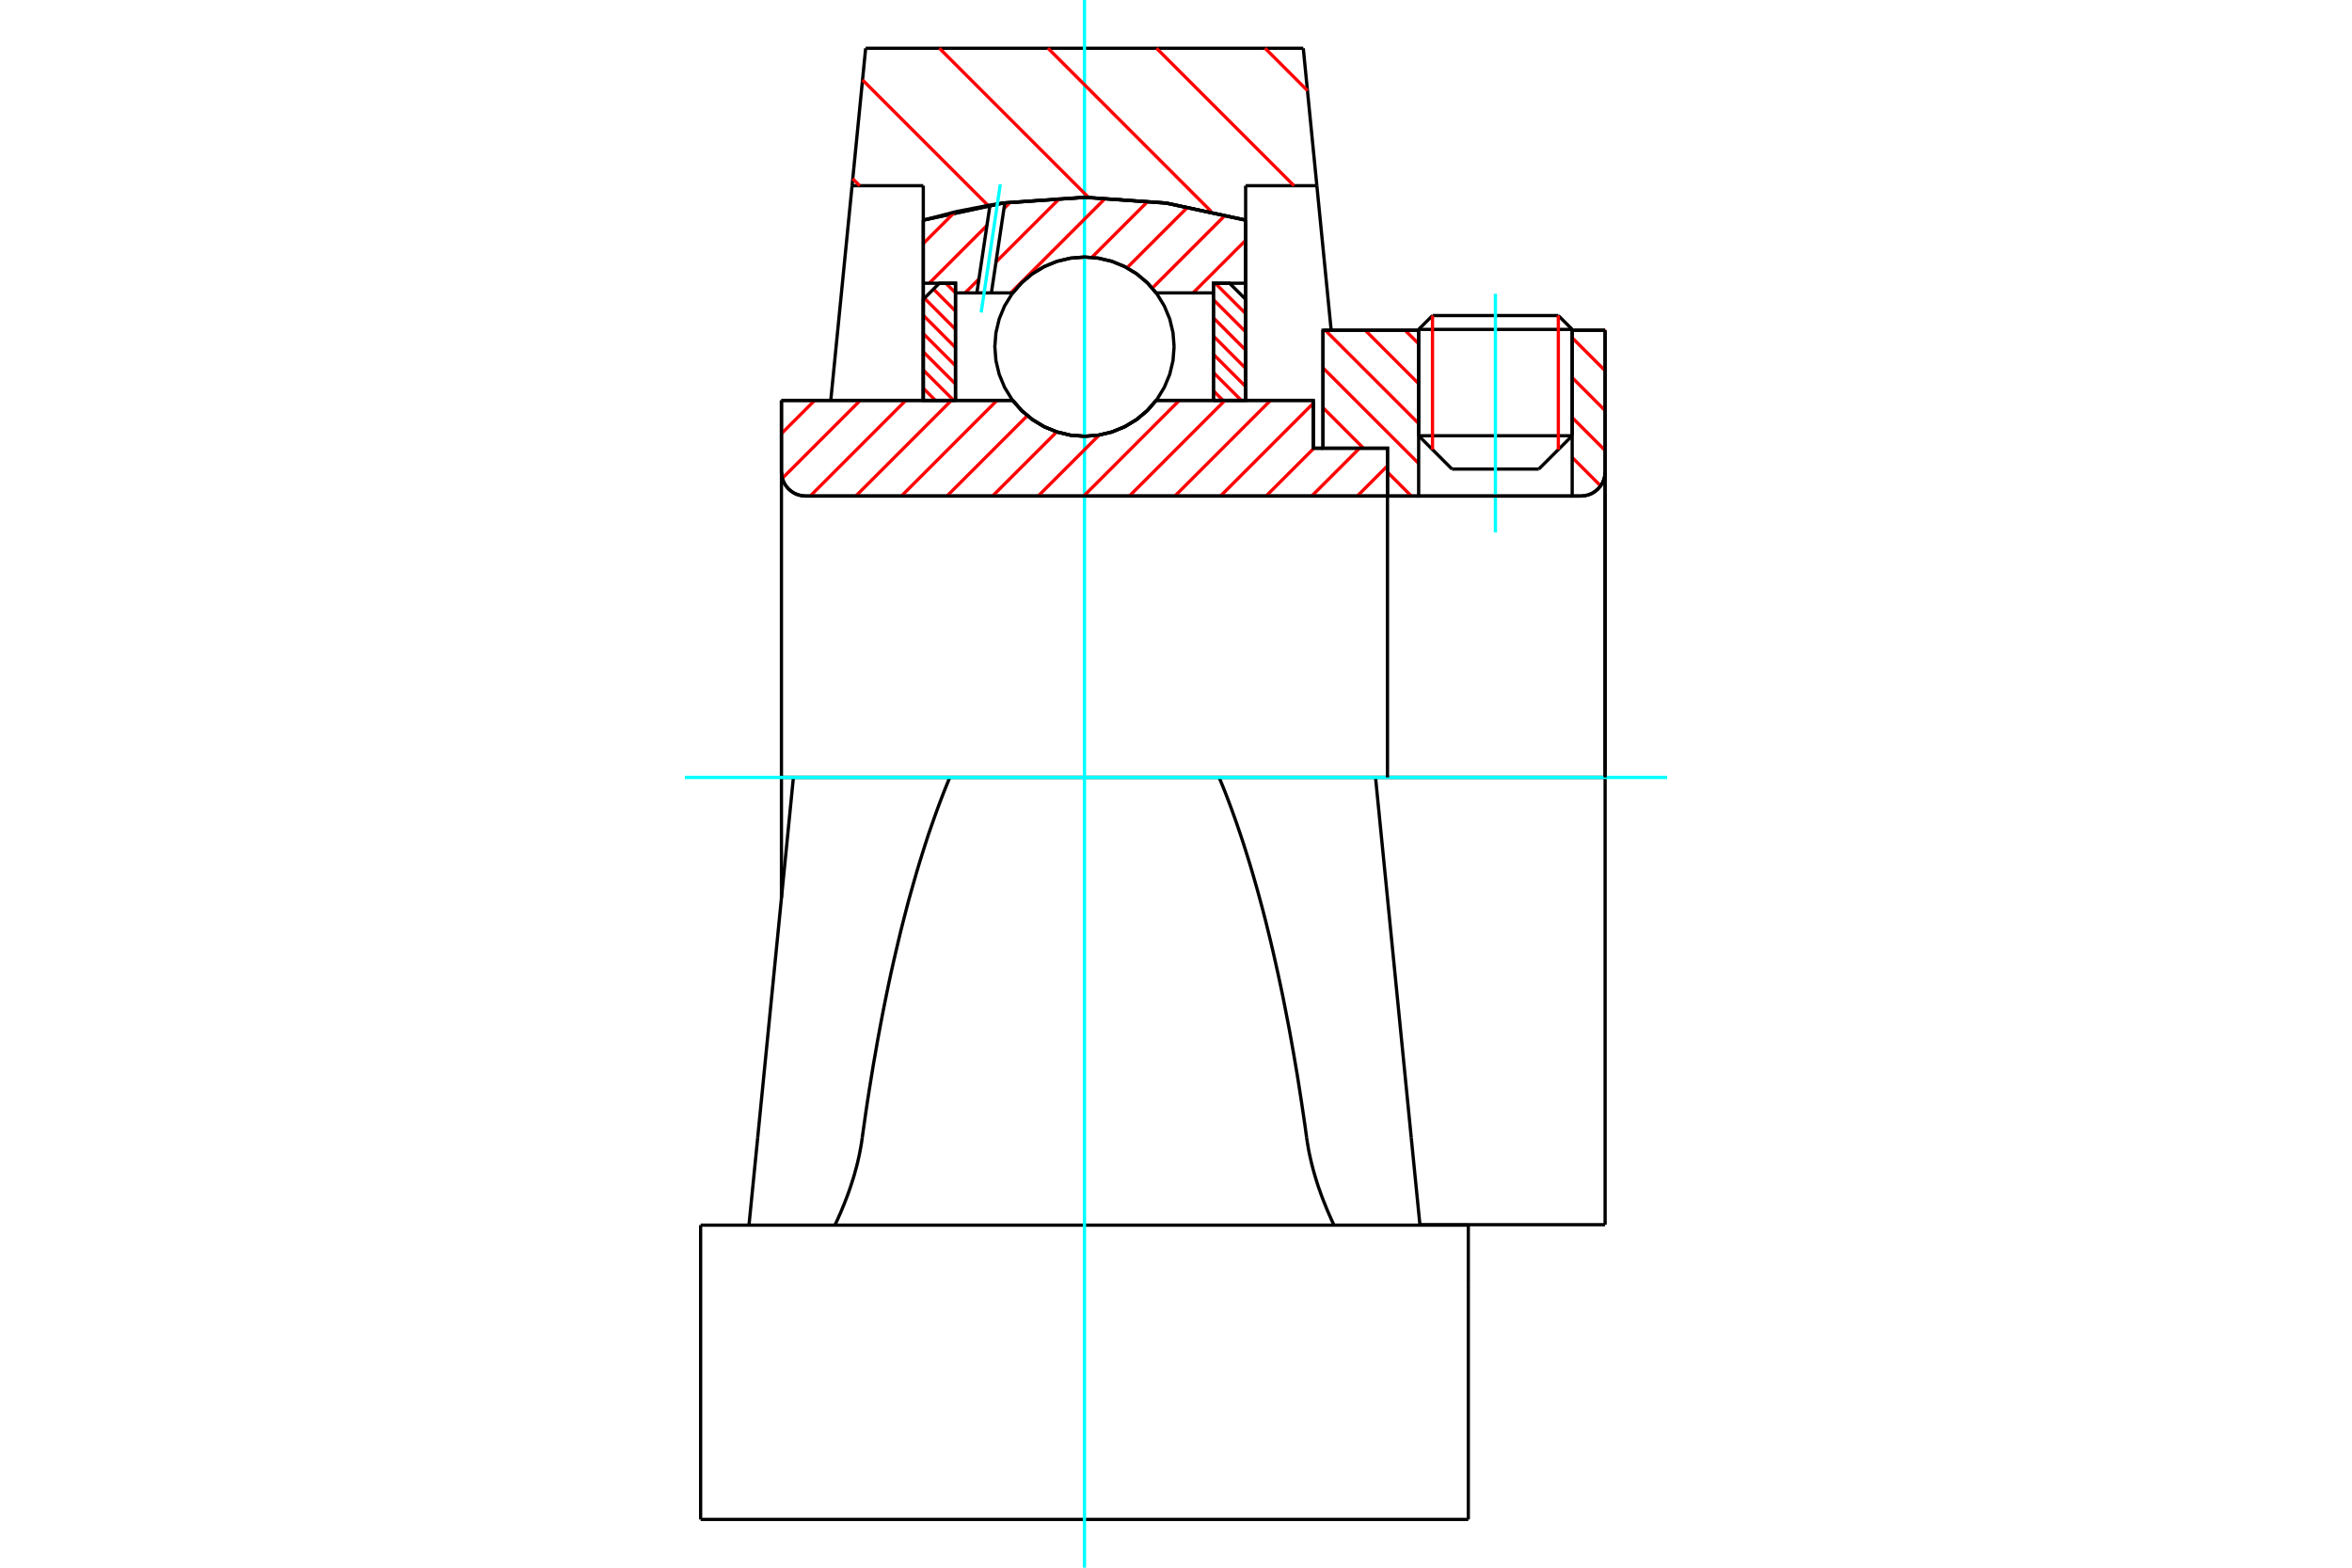 <?xml version="1.0" standalone="no"?>
<!DOCTYPE svg PUBLIC "-//W3C//DTD SVG 1.1//EN"
	"http://www.w3.org/Graphics/SVG/1.1/DTD/svg11.dtd">
<svg xmlns="http://www.w3.org/2000/svg" height="100%" width="100%" viewBox="0 0 36000 24000">
	<rect x="-1800" y="-1200" width="39600" height="26400" style="fill:#FFF"/>
	<g style="fill:none; fill-rule:evenodd" transform="matrix(1 0 0 1 0 0)">
		<g style="fill:none; stroke:#000; stroke-width:50; shape-rendering:geometricPrecision">
			<line x1="20102" y1="6862" x2="20250" y2="6862"/>
			<line x1="20102" y1="6130" x2="20102" y2="6862"/>
			<line x1="12144" y1="11902" x2="11961" y2="11902"/>
			<line x1="11961" y1="13745" x2="11961" y2="11902"/>
			<line x1="11961" y1="6130" x2="15501" y2="6130"/>
			<line x1="17696" y1="6130" x2="20102" y2="6130"/>
			<polyline points="15501,6130 15641,6290 15804,6425 15985,6534 16181,6614 16388,6663 16599,6679 16810,6663 17016,6614 17212,6534 17394,6425 17557,6290 17696,6130"/>
			<polyline points="11961,7224 11965,7281 11979,7338 12001,7392 12032,7441 12069,7485 12114,7523 12163,7554 12217,7576 12273,7589 12331,7594"/>
			<line x1="11961" y1="7224" x2="11961" y2="11902"/>
			<line x1="11961" y1="7224" x2="11961" y2="6130"/>
			<line x1="24064" y1="6671" x2="24064" y2="5056"/>
			<line x1="23553" y1="7181" x2="24064" y2="6671"/>
			<line x1="21714" y1="6671" x2="22224" y2="7181"/>
			<line x1="21714" y1="5056" x2="21714" y2="6671"/>
			<line x1="21714" y1="5056" x2="20250" y2="5056"/>
			<line x1="20250" y1="6862" x2="20250" y2="5056"/>
			<line x1="24198" y1="7594" x2="12331" y2="7594"/>
			<polyline points="24198,7594 24256,7589 24312,7576 24366,7554 24415,7523 24460,7485 24497,7441 24528,7392 24550,7338 24564,7281 24568,7224"/>
			<line x1="24568" y1="5056" x2="24568" y2="7224"/>
			<line x1="24568" y1="5056" x2="24064" y2="5056"/>
			<polyline points="24568,18749 24568,11902 21054,11902"/>
			<line x1="24568" y1="7224" x2="24568" y2="11902"/>
			<line x1="21714" y1="6671" x2="24064" y2="6671"/>
			<line x1="24064" y1="5043" x2="21714" y2="5043"/>
			<line x1="21926" y1="4831" x2="23852" y2="4831"/>
			<line x1="23553" y1="7181" x2="22224" y2="7181"/>
			<line x1="21733" y1="18749" x2="24568" y2="18749"/>
			<line x1="21714" y1="5043" x2="21714" y2="5056"/>
			<line x1="24064" y1="5056" x2="24064" y2="5043"/>
			<line x1="21926" y1="4831" x2="21714" y2="5043"/>
			<line x1="24064" y1="5043" x2="23852" y2="4831"/>
			<line x1="14537" y1="11902" x2="12144" y2="11902"/>
			<line x1="18660" y1="11902" x2="14537" y2="11902"/>
			<line x1="21054" y1="11902" x2="18660" y2="11902"/>
			<line x1="20156" y1="2843" x2="19066" y2="2843"/>
			<line x1="19948" y1="739" x2="20156" y2="2843"/>
			<line x1="13250" y1="739" x2="19948" y2="739"/>
			<line x1="13042" y1="2843" x2="13250" y2="739"/>
			<line x1="14132" y1="2843" x2="13042" y2="2843"/>
			<line x1="14132" y1="3370" x2="14132" y2="2843"/>
			<polyline points="19066,3370 17845,3108 16599,3021 15353,3108 14132,3370"/>
			<line x1="19066" y1="2843" x2="19066" y2="3370"/>
			<polyline points="18660,11902 18709,12020 18757,12140 18804,12263 18851,12389 18897,12517 18943,12648 18988,12781 19033,12917 19077,13056 19121,13197 19164,13340 19206,13486 19248,13634 19289,13784 19330,13937 19370,14092 19409,14250 19448,14409 19486,14571 19523,14735 19560,14900 19596,15068 19632,15238 19666,15410 19700,15584 19734,15760 19766,15938 19798,16117 19829,16298 19860,16481 19889,16666 19918,16852 19946,17040 19974,17230 20000,17421"/>
			<line x1="21601" y1="17421" x2="21054" y2="11902"/>
			<line x1="14132" y1="6130" x2="14132" y2="3370"/>
			<line x1="12716" y1="6130" x2="13042" y2="2843"/>
			<line x1="11597" y1="17421" x2="11464" y2="18756"/>
			<line x1="12144" y1="11902" x2="11597" y2="17421"/>
			<line x1="19066" y1="3370" x2="19066" y2="6130"/>
			<polyline points="13197,17421 13224,17230 13251,17040 13279,16852 13308,16666 13338,16481 13368,16298 13400,16117 13431,15938 13464,15760 13497,15584 13531,15410 13566,15238 13601,15068 13637,14900 13674,14735 13712,14571 13750,14409 13788,14250 13828,14092 13868,13937 13908,13784 13950,13634 13992,13486 14034,13340 14077,13197 14121,13056 14165,12917 14209,12781 14255,12648 14301,12517 14347,12389 14394,12263 14441,12140 14489,12020 14537,11902"/>
			<polyline points="12780,18756 12781,18755 12782,18751 12785,18745 12789,18736 12794,18725 12801,18711 12808,18694 12817,18675 12827,18654 12837,18629 12849,18603 12862,18574 12875,18543 12889,18510 12903,18474 12919,18437 12934,18398 12950,18357 12966,18315 12982,18272 12998,18227 13014,18181 13030,18132 13046,18082 13063,18029 13079,17975 13094,17919 13110,17861 13125,17802 13139,17741 13153,17679 13165,17616 13177,17552 13188,17486 13197,17421"/>
			<polyline points="20000,17421 20010,17486 20021,17551 20032,17615 20045,17678 20059,17740 20073,17801 20088,17860 20103,17918 20119,17974 20135,18028 20151,18081 20167,18131 20183,18180 20200,18226 20215,18270 20231,18314 20247,18356 20263,18397 20279,18436 20294,18473 20308,18508 20322,18542 20336,18573 20348,18602 20360,18628 20370,18652 20380,18674 20389,18693 20397,18710 20403,18724 20408,18736 20412,18744 20415,18751 20417,18755 20418,18756"/>
			<line x1="21734" y1="18756" x2="21601" y2="17421"/>
			<line x1="10724" y1="18756" x2="22474" y2="18756"/>
			<line x1="10724" y1="23261" x2="22474" y2="23261"/>
			<line x1="20156" y1="2843" x2="20375" y2="5056"/>
			<line x1="22474" y1="19657" x2="22474" y2="18756"/>
			<line x1="22474" y1="23261" x2="22474" y2="19657"/>
			<polyline points="10724,23261 10724,19657 10724,18756"/>
		</g>
		<g style="fill:none; stroke:#0FF; stroke-width:50; shape-rendering:geometricPrecision">
			<line x1="22889" y1="8152" x2="22889" y2="4498"/>
			<line x1="16599" y1="24000" x2="16599" y2="0"/>
			<line x1="10482" y1="11902" x2="25518" y2="11902"/>
		</g>
		<g style="fill:none; stroke:#F00; stroke-width:50; shape-rendering:geometricPrecision">
			<line x1="19364" y1="739" x2="20012" y2="1387"/>
			<line x1="17702" y1="739" x2="19806" y2="2843"/>
			<line x1="16041" y1="739" x2="18536" y2="3235"/>
			<line x1="14379" y1="739" x2="16664" y2="3025"/>
			<line x1="13202" y1="1224" x2="15124" y2="3146"/>
			<line x1="13052" y1="2736" x2="13159" y2="2843"/>
		</g>
		<g style="fill:none; stroke:#000; stroke-width:50; shape-rendering:geometricPrecision">
			<polyline points="19066,3370 17845,3108 16599,3021 15353,3108 14132,3370"/>
		</g>
		<g style="fill:none; stroke:#F00; stroke-width:50; shape-rendering:geometricPrecision">
			<line x1="23852" y1="4831" x2="23852" y2="6883"/>
			<line x1="21926" y1="6883" x2="21926" y2="4831"/>
			<line x1="14132" y1="5944" x2="14318" y2="6130"/>
			<line x1="14132" y1="5665" x2="14597" y2="6130"/>
			<line x1="14132" y1="5386" x2="14625" y2="5879"/>
			<line x1="14132" y1="5107" x2="14625" y2="5600"/>
			<line x1="14132" y1="4827" x2="14625" y2="5321"/>
			<line x1="14149" y1="4565" x2="14625" y2="5042"/>
			<line x1="14288" y1="4426" x2="14625" y2="4763"/>
			<line x1="14477" y1="4336" x2="14625" y2="4483"/>
		</g>
		<g style="fill:none; stroke:#000; stroke-width:50; shape-rendering:geometricPrecision">
			<polyline points="14625,6130 14625,4336 14378,4336 14132,4582 14132,6130 14625,6130"/>
		</g>
		<g style="fill:none; stroke:#F00; stroke-width:50; shape-rendering:geometricPrecision">
			<line x1="18600" y1="4336" x2="19066" y2="4801"/>
			<line x1="18573" y1="4587" x2="19066" y2="5080"/>
			<line x1="18573" y1="4866" x2="19066" y2="5360"/>
			<line x1="18573" y1="5145" x2="19066" y2="5639"/>
			<line x1="18573" y1="5424" x2="19066" y2="5918"/>
			<line x1="18573" y1="5703" x2="19000" y2="6130"/>
			<line x1="18573" y1="5983" x2="18720" y2="6130"/>
		</g>
		<g style="fill:none; stroke:#000; stroke-width:50; shape-rendering:geometricPrecision">
			<polyline points="18573,6130 18573,4336 18819,4336 19066,4582 19066,6130 18573,6130"/>
			<polyline points="17971,5307 17954,5093 17904,4883 17821,4684 17709,4501 17569,4337 17405,4197 17222,4085 17023,4002 16813,3952 16599,3935 16384,3952 16175,4002 15976,4085 15792,4197 15629,4337 15489,4501 15376,4684 15294,4883 15244,5093 15227,5307 15244,5522 15294,5731 15376,5930 15489,6114 15629,6277 15792,6417 15976,6530 16175,6612 16384,6662 16599,6679 16813,6662 17023,6612 17222,6530 17405,6417 17569,6277 17709,6114 17821,5930 17904,5731 17954,5522 17971,5307"/>
		</g>
		<g style="fill:none; stroke:#F00; stroke-width:50; shape-rendering:geometricPrecision">
			<line x1="24560" y1="5056" x2="24568" y2="5065"/>
			<line x1="24064" y1="5171" x2="24568" y2="5675"/>
			<line x1="24064" y1="5781" x2="24568" y2="6286"/>
			<line x1="24064" y1="6392" x2="24568" y2="6896"/>
			<line x1="24064" y1="7003" x2="24499" y2="7438"/>
			<line x1="21506" y1="5056" x2="21714" y2="5263"/>
			<line x1="20896" y1="5056" x2="21714" y2="5874"/>
			<line x1="20285" y1="5056" x2="21714" y2="6484"/>
			<line x1="20250" y1="5632" x2="21714" y2="7095"/>
			<line x1="20250" y1="6242" x2="20870" y2="6862"/>
			<line x1="21237" y1="7229" x2="21602" y2="7594"/>
			<line x1="20250" y1="6853" x2="20260" y2="6862"/>
		</g>
		<g style="fill:none; stroke:#000; stroke-width:50; shape-rendering:geometricPrecision">
			<line x1="24568" y1="11902" x2="24568" y2="5056"/>
			<polyline points="24198,7594 24256,7589 24312,7576 24366,7554 24415,7523 24460,7485 24497,7441 24528,7392 24550,7338 24564,7281 24568,7224"/>
			<polyline points="24198,7594 24064,7594 24064,5056"/>
			<polyline points="24064,7594 21714,7594 21714,5056"/>
			<polyline points="21714,7594 21237,7594 21237,11902"/>
			<polyline points="21237,7594 21237,6862 20250,6862 20250,5056 21714,5056"/>
			<line x1="24064" y1="5056" x2="24568" y2="5056"/>
		</g>
		<g style="fill:none; stroke:#F00; stroke-width:50; shape-rendering:geometricPrecision">
			<line x1="19066" y1="3679" x2="18261" y2="4484"/>
			<line x1="18757" y1="3291" x2="17637" y2="4411"/>
			<line x1="18183" y1="3167" x2="17250" y2="4100"/>
			<line x1="17574" y1="3078" x2="16711" y2="3941"/>
			<line x1="16926" y1="3028" x2="15470" y2="4484"/>
			<line x1="16226" y1="3031" x2="15244" y2="4012"/>
			<line x1="14984" y1="4272" x2="14772" y2="4484"/>
			<line x1="15464" y1="3095" x2="15367" y2="3192"/>
			<line x1="15106" y1="3452" x2="14223" y2="4336"/>
			<line x1="14616" y1="3245" x2="14132" y2="3729"/>
		</g>
		<g style="fill:none; stroke:#000; stroke-width:50; shape-rendering:geometricPrecision">
			<polyline points="14132,6130 14132,4336 14132,3370"/>
			<polyline points="15153,3139 14639,3239 14132,3370"/>
			<polyline points="15380,3105 15266,3121 15153,3139"/>
			<polyline points="19066,3370 17854,3110 16617,3021 15380,3105"/>
			<polyline points="19066,3370 19066,4336 18573,4336 18573,4484 18573,6130"/>
			<polyline points="18573,4484 17696,4484 17557,4325 17394,4189 17212,4080 17016,4000 16810,3952 16599,3935 16388,3952 16181,4000 15985,4080 15804,4189 15641,4325 15501,4484 15174,4484 14952,4484 14625,4484 14625,6130"/>
			<polyline points="14625,4484 14625,4336 14132,4336"/>
			<line x1="19066" y1="4336" x2="19066" y2="6130"/>
		</g>
		<g style="fill:none; stroke:#0FF; stroke-width:50; shape-rendering:geometricPrecision">
			<line x1="15018" y1="4784" x2="15311" y2="2821"/>
		</g>
		<g style="fill:none; stroke:#000; stroke-width:50; shape-rendering:geometricPrecision">
			<line x1="14952" y1="4484" x2="15153" y2="3139"/>
			<line x1="15174" y1="4484" x2="15380" y2="3105"/>
		</g>
		<g style="fill:none; stroke:#F00; stroke-width:50; shape-rendering:geometricPrecision">
			<line x1="21237" y1="7131" x2="20775" y2="7594"/>
			<line x1="20809" y1="6862" x2="20077" y2="7594"/>
			<line x1="20111" y1="6862" x2="19379" y2="7594"/>
			<line x1="20102" y1="6173" x2="18681" y2="7594"/>
			<line x1="19447" y1="6130" x2="17983" y2="7594"/>
			<line x1="18749" y1="6130" x2="17286" y2="7594"/>
			<line x1="18051" y1="6130" x2="16588" y2="7594"/>
			<line x1="16824" y1="6660" x2="15890" y2="7594"/>
			<line x1="16175" y1="6611" x2="15192" y2="7594"/>
			<line x1="15724" y1="6364" x2="14494" y2="7594"/>
			<line x1="15260" y1="6130" x2="13797" y2="7594"/>
			<line x1="14562" y1="6130" x2="13099" y2="7594"/>
			<line x1="13864" y1="6130" x2="12401" y2="7594"/>
			<line x1="13167" y1="6130" x2="11975" y2="7322"/>
			<line x1="12469" y1="6130" x2="11961" y2="6638"/>
		</g>
		<g style="fill:none; stroke:#000; stroke-width:50; shape-rendering:geometricPrecision">
			<polyline points="11961,6130 11961,7224 11965,7281 11979,7338 12001,7392 12032,7441 12069,7485 12114,7523 12163,7554 12217,7576 12273,7589 12331,7594 21237,7594 21237,6862 20102,6862 20102,6130 17696,6130"/>
			<polyline points="15501,6130 15641,6290 15804,6425 15985,6534 16181,6614 16388,6663 16599,6679 16810,6663 17016,6614 17212,6534 17394,6425 17557,6290 17696,6130"/>
			<polyline points="15501,6130 12454,6130 11961,6130"/>
		</g>
	</g>
</svg>
